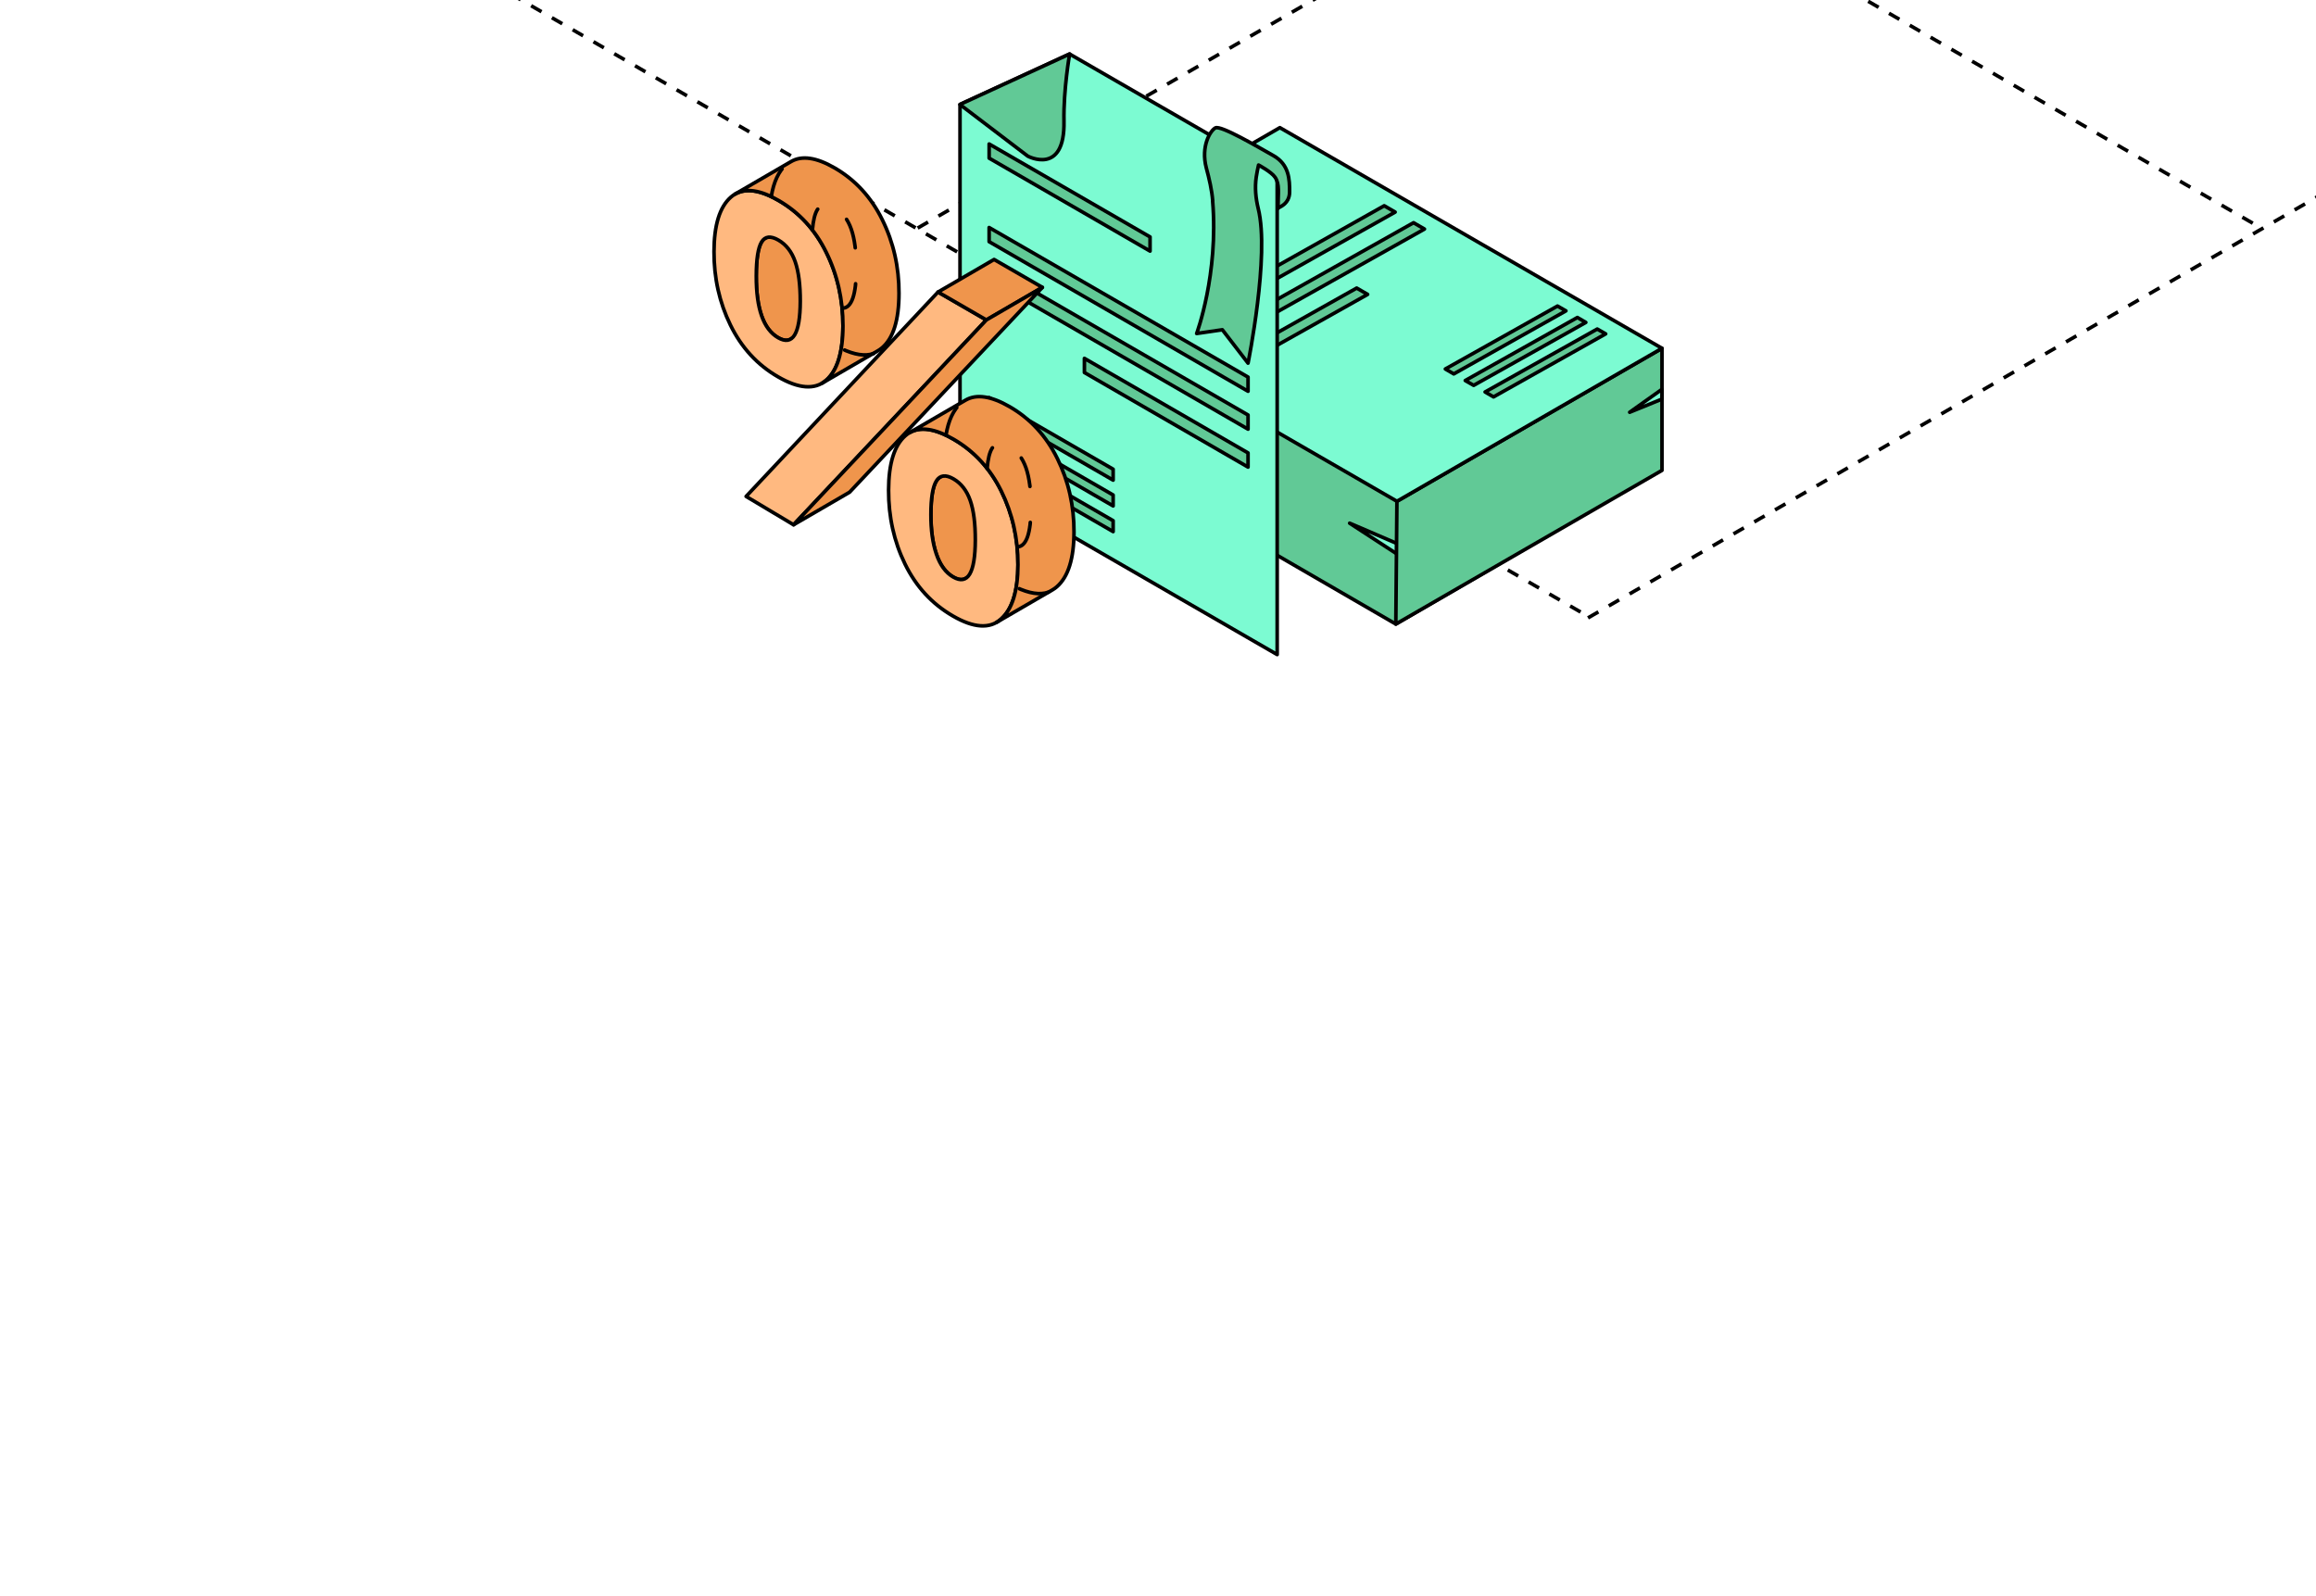 <?xml version="1.0" encoding="UTF-8"?> <svg xmlns="http://www.w3.org/2000/svg" width="386" height="266" viewBox="0 0 386 266" fill="none"><g clip-path="url(#clip0_4854_8297)"><path d="M-70.797 -91.098L265.135 103.001" stroke="black" stroke-width="0.6" stroke-linejoin="round" stroke-dasharray="2 2"></path><path d="M41.137 -155.732L376.86 38.013" stroke="black" stroke-width="0.6" stroke-linejoin="round" stroke-dasharray="2 2"></path><path d="M264.664 102.994L600.809 -91.109" stroke="black" stroke-width="0.6" stroke-linejoin="round" stroke-dasharray="2 2"></path><path d="M152.943 38.016L488.862 -155.744" stroke="black" stroke-width="0.6" stroke-linejoin="round" stroke-dasharray="2 2"></path><path d="M169.137 46.779V67.294L190.02 79.359L192.229 80.631L201.984 86.27L204.193 87.541L232.639 104.024L276.815 78.271L169.137 46.779Z" fill="#61C996" stroke="black" stroke-width="0.6" stroke-linejoin="round"></path><path d="M232.806 90.587L224.941 87.207L232.806 92.327V90.587Z" fill="#7CFBD2" stroke="black" stroke-width="0.6" stroke-linejoin="round"></path><path d="M169.137 50.158L176.399 55.145L169.137 52.434V50.158Z" fill="#61C996" stroke="black" stroke-width="0.6" stroke-linejoin="round"></path><path d="M169.137 61.855L180.816 68.833L169.137 63.077V61.855Z" fill="#61C996" stroke="black" stroke-width="0.6" stroke-linejoin="round"></path><path d="M276.997 58.057V78.404L232.637 104.023L232.821 83.558L276.997 58.057Z" fill="#61C996" stroke="black" stroke-width="0.6" stroke-linejoin="round"></path><path d="M277.001 64.885L271.613 68.717L276.985 66.525L277.001 64.885Z" fill="#7CFBD2" stroke="black" stroke-width="0.6" stroke-linejoin="round"></path><path d="M232.823 83.558L169.137 46.779L213.312 21.277L276.999 58.057L232.823 83.558Z" fill="#7CFBD2" stroke="black" stroke-width="0.6" stroke-linejoin="round"></path><path d="M205.099 36.472L180.836 50.093L179.012 49.039L203.275 35.418L205.099 36.472Z" fill="#61C996" stroke="black" stroke-width="0.6" stroke-linejoin="round"></path><path d="M260.987 51.817L242.296 62.325L240.891 61.505L259.582 51.014L260.987 51.817Z" fill="#61C996" stroke="black" stroke-width="0.6" stroke-linejoin="round"></path><path d="M264.304 53.742L245.613 64.234L244.207 63.43L262.898 52.922L264.304 53.742Z" fill="#61C996" stroke="black" stroke-width="0.6" stroke-linejoin="round"></path><path d="M267.612 55.649L248.921 66.157L247.516 65.337L266.207 54.846L267.612 55.649Z" fill="#61C996" stroke="black" stroke-width="0.6" stroke-linejoin="round"></path><path d="M232.526 35.351L193.504 57.288L191.68 56.234L230.702 34.297L232.526 35.351Z" fill="#61C996" stroke="black" stroke-width="0.6" stroke-linejoin="round"></path><path d="M237.412 38.179L198.39 60.117L196.566 59.062L235.588 37.125L237.412 38.179Z" fill="#61C996" stroke="black" stroke-width="0.6" stroke-linejoin="round"></path><path d="M227.938 49.072L203.273 62.927L201.449 61.873L226.114 48.018L227.938 49.072Z" fill="#61C996" stroke="black" stroke-width="0.6" stroke-linejoin="round"></path><path d="M210.031 26.648L213.082 28.789L212.001 35.639L214.565 33.273C214.565 33.273 214.785 28.654 213.79 27.744C212.796 26.834 211.43 25.873 210.031 26.665V26.648Z" fill="#61C996" stroke="black" stroke-width="0.6" stroke-linejoin="round"></path><path d="M160.002 78.582L212.863 109.108V28.974L178.258 9L160.002 17.411V78.582Z" fill="#7CFBD2" stroke="black" stroke-width="0.6" stroke-linejoin="round"></path><path d="M160.001 17.411L178.273 9C178.273 9 177.228 14.933 177.329 20.192C177.515 29.362 171.295 26.025 171.295 26.025L160.001 17.428V17.411Z" fill="#61C996" stroke="black" stroke-width="0.6" stroke-linejoin="round"></path><path d="M164.858 26.362L191.676 41.853V39.493L164.858 24.002V26.362Z" fill="#61C996" stroke="black" stroke-width="0.6" stroke-linejoin="round"></path><path d="M164.858 68.098L185.523 80.032V78.211L164.858 66.277V68.098Z" fill="#61C996" stroke="black" stroke-width="0.6" stroke-linejoin="round"></path><path d="M164.858 72.397L185.523 84.331V82.51L164.858 70.576V72.397Z" fill="#61C996" stroke="black" stroke-width="0.6" stroke-linejoin="round"></path><path d="M164.858 76.678L185.523 88.612V86.791L164.858 74.857V76.678Z" fill="#61C996" stroke="black" stroke-width="0.6" stroke-linejoin="round"></path><path d="M164.856 40.286L208.008 65.216V62.856L164.856 37.926V40.286Z" fill="#61C996" stroke="black" stroke-width="0.6" stroke-linejoin="round"></path><path d="M164.856 46.606L208.008 71.536V69.176L164.856 44.246V46.606Z" fill="#61C996" stroke="black" stroke-width="0.6" stroke-linejoin="round"></path><path d="M180.735 62.096L208.008 77.857V75.497L180.735 59.736V62.096Z" fill="#61C996" stroke="black" stroke-width="0.6" stroke-linejoin="round"></path><path d="M202.123 33.509C201.971 31.655 201.55 29.835 201.061 28.031C200.083 24.34 201.752 21.744 202.561 21.322C203.471 20.834 209.59 24.458 212.237 25.941C214.883 27.441 214.934 29.936 214.934 32.009C214.934 34.082 213 34.64 213 34.64C213 32.14 213.326 30.728 212.5 29.531C211.885 28.64 209.759 27.509 209.759 27.509C209.658 27.863 209.455 28.992 209.371 29.531C209.118 31.284 209.287 33.054 209.708 34.773C211.647 42.578 208.006 60.53 208.006 60.53L203.724 54.967L199.443 55.591C199.443 55.591 203.117 45.747 202.106 33.509H202.123Z" fill="#61C996" stroke="black" stroke-width="0.6" stroke-linejoin="round"></path><path d="M139.024 50.859C136.582 49.449 135.371 46.023 135.385 40.568C135.392 37.761 135.681 35.876 136.266 34.913C136.437 34.631 136.637 34.418 136.871 34.287L127.529 39.715C127.295 39.852 127.096 40.059 126.924 40.341C126.346 41.304 126.05 43.189 126.043 45.995C126.029 51.451 127.24 54.876 129.682 56.287C130.521 56.768 131.216 56.851 131.766 56.527L141.108 51.1C140.558 51.423 139.863 51.341 139.024 50.859Z" fill="#EF954C" stroke="black" stroke-width="0.6" stroke-miterlimit="10" stroke-linecap="round" stroke-linejoin="round"></path><path d="M168.194 90.736C166.949 90.021 166.014 88.748 165.401 86.932C164.782 85.116 164.48 82.915 164.487 80.328C164.493 77.57 164.796 75.705 165.401 74.735C165.58 74.447 165.787 74.233 166.02 74.096L156.679 79.523C156.445 79.661 156.232 79.874 156.06 80.163C155.454 81.133 155.152 83.004 155.145 85.756C155.138 88.342 155.44 90.544 156.06 92.36C156.679 94.176 157.607 95.448 158.852 96.171C159.685 96.652 160.38 96.735 160.93 96.412L170.272 90.984C169.721 91.307 169.027 91.225 168.194 90.743V90.736Z" fill="#EF954C" stroke="black" stroke-width="0.6" stroke-miterlimit="10" stroke-linecap="round" stroke-linejoin="round"></path><path d="M137.656 63.415C135.785 65.004 133.116 64.804 129.67 62.809C126.223 60.821 123.575 57.939 121.738 54.176C119.901 50.42 118.986 46.334 119 41.924C119.014 37.522 119.943 34.502 121.8 32.871C123.65 31.241 126.306 31.42 129.752 33.408C133.199 35.396 135.861 38.285 137.718 42.062C139.583 45.839 140.504 49.932 140.497 54.334C140.484 58.792 139.541 61.826 137.663 63.415H137.656ZM126.044 45.997C126.031 51.452 127.241 54.878 129.683 56.288C132.126 57.698 133.357 55.683 133.378 50.227C133.384 47.476 133.102 45.275 132.531 43.624C131.96 41.966 131.025 40.769 129.732 40.019C128.438 39.276 127.503 39.379 126.925 40.342C126.347 41.305 126.051 43.19 126.044 45.997Z" fill="#FFB980" stroke="black" stroke-width="0.6" stroke-miterlimit="10" stroke-linecap="round" stroke-linejoin="round"></path><path d="M147.053 36.634C145.195 32.857 142.533 29.968 139.087 27.98C136.06 26.232 133.645 25.881 131.85 26.927L122.508 32.355C124.31 31.309 126.718 31.66 129.745 33.407C133.191 35.395 135.853 38.285 137.711 42.061C139.575 45.838 140.497 49.931 140.49 54.334C140.476 58.791 139.534 61.825 137.656 63.414C137.449 63.593 137.229 63.744 136.995 63.882L146.337 58.454C146.564 58.323 146.784 58.165 146.998 57.986C148.876 56.397 149.825 53.37 149.832 48.906C149.846 44.503 148.917 40.41 147.053 36.634Z" fill="#EF954C" stroke="black" stroke-width="0.6" stroke-miterlimit="10" stroke-linecap="round" stroke-linejoin="round"></path><path d="M166.892 81.864C168.749 85.64 169.678 89.733 169.664 94.136C169.65 98.538 168.708 101.558 166.83 103.21C164.952 104.86 162.289 104.681 158.836 102.687C155.342 100.671 152.673 97.775 150.836 94.012C148.999 90.249 148.084 86.135 148.098 81.684C148.112 77.275 149.04 74.255 150.898 72.625C152.748 70.995 155.424 71.187 158.919 73.203C162.372 75.198 165.027 78.087 166.892 81.857V81.864ZM158.857 96.172C161.306 97.589 162.53 95.539 162.551 90.036C162.558 87.277 162.283 85.083 161.705 83.425C161.127 81.774 160.198 80.57 158.905 79.82C157.618 79.077 156.662 79.194 156.064 80.164C155.459 81.134 155.156 83.005 155.149 85.757C155.142 88.344 155.445 90.545 156.064 92.361C156.683 94.177 157.612 95.45 158.857 96.172Z" fill="#FFB980" stroke="black" stroke-width="0.6" stroke-miterlimit="10" stroke-linecap="round" stroke-linejoin="round"></path><path d="M176.228 76.436C174.364 72.659 171.708 69.77 168.255 67.782C165.18 66.007 162.738 65.649 160.936 66.695L151.594 72.123C153.396 71.07 155.838 71.435 158.913 73.21C162.366 75.204 165.022 78.094 166.886 81.863C168.743 85.64 169.672 89.733 169.658 94.136C169.645 98.538 168.702 101.558 166.824 103.209C166.597 103.409 166.356 103.581 166.102 103.732C169.218 101.923 172.328 100.114 175.444 98.305C175.698 98.16 175.939 97.981 176.166 97.782C178.037 96.131 178.986 93.111 179 88.708C179.014 84.299 178.085 80.206 176.228 76.429V76.436Z" fill="#EF954C" stroke="black" stroke-width="0.6" stroke-miterlimit="10" stroke-linecap="round" stroke-linejoin="round"></path><path d="M174.731 98.708C173.296 99.208 171.486 98.908 169.391 97.908M157.66 72.547C158.061 70.093 158.901 68.302 160.185 67.175C160.232 67.134 160.279 67.094 160.327 67.055M169.552 91.156C171.063 91.1 171.822 88.909 171.838 84.586C171.845 81.828 171.57 79.633 170.992 77.975C170.414 76.324 169.486 75.12 168.192 74.371C166.906 73.628 165.95 73.745 165.351 74.715C164.927 75.395 164.651 76.519 164.522 78.08" stroke="black" stroke-width="0.6" stroke-miterlimit="10" stroke-linecap="round" stroke-linejoin="round" stroke-dasharray="5 6"></path><path d="M145.614 58.928C144.179 59.429 142.368 59.129 140.274 58.128M128.543 32.768C128.944 30.313 129.784 28.523 131.068 27.396C131.115 27.355 131.162 27.314 131.21 27.275M140.435 51.377C141.946 51.321 142.705 49.129 142.721 44.807C142.728 42.048 142.453 39.854 141.875 38.196C141.297 36.545 140.368 35.341 139.075 34.592C137.789 33.849 136.833 33.965 136.234 34.935C135.809 35.616 135.534 36.74 135.405 38.3" stroke="black" stroke-width="0.6" stroke-miterlimit="10" stroke-linecap="round" stroke-linejoin="round" stroke-dasharray="5 6"></path><path d="M156.34 48.68L164.395 53.33L132.263 87.471L124.352 82.745L156.34 48.68Z" fill="#FFB980" stroke="black" stroke-width="0.6" stroke-miterlimit="10" stroke-linecap="round" stroke-linejoin="round"></path><path d="M156.34 48.68L165.682 43.252L173.73 47.902L164.395 53.33L156.34 48.68Z" fill="#EF954C" stroke="black" stroke-width="0.6" stroke-miterlimit="10" stroke-linecap="round" stroke-linejoin="round"></path><path d="M164.394 53.33L173.729 47.902L141.597 82.044L132.262 87.471L164.394 53.33Z" fill="#EF954C" stroke="black" stroke-width="0.6" stroke-miterlimit="10" stroke-linecap="round" stroke-linejoin="round"></path></g><defs><clipPath id="clip0_4854_8297"><rect width="386" height="118" fill="white"></rect></clipPath></defs></svg> 